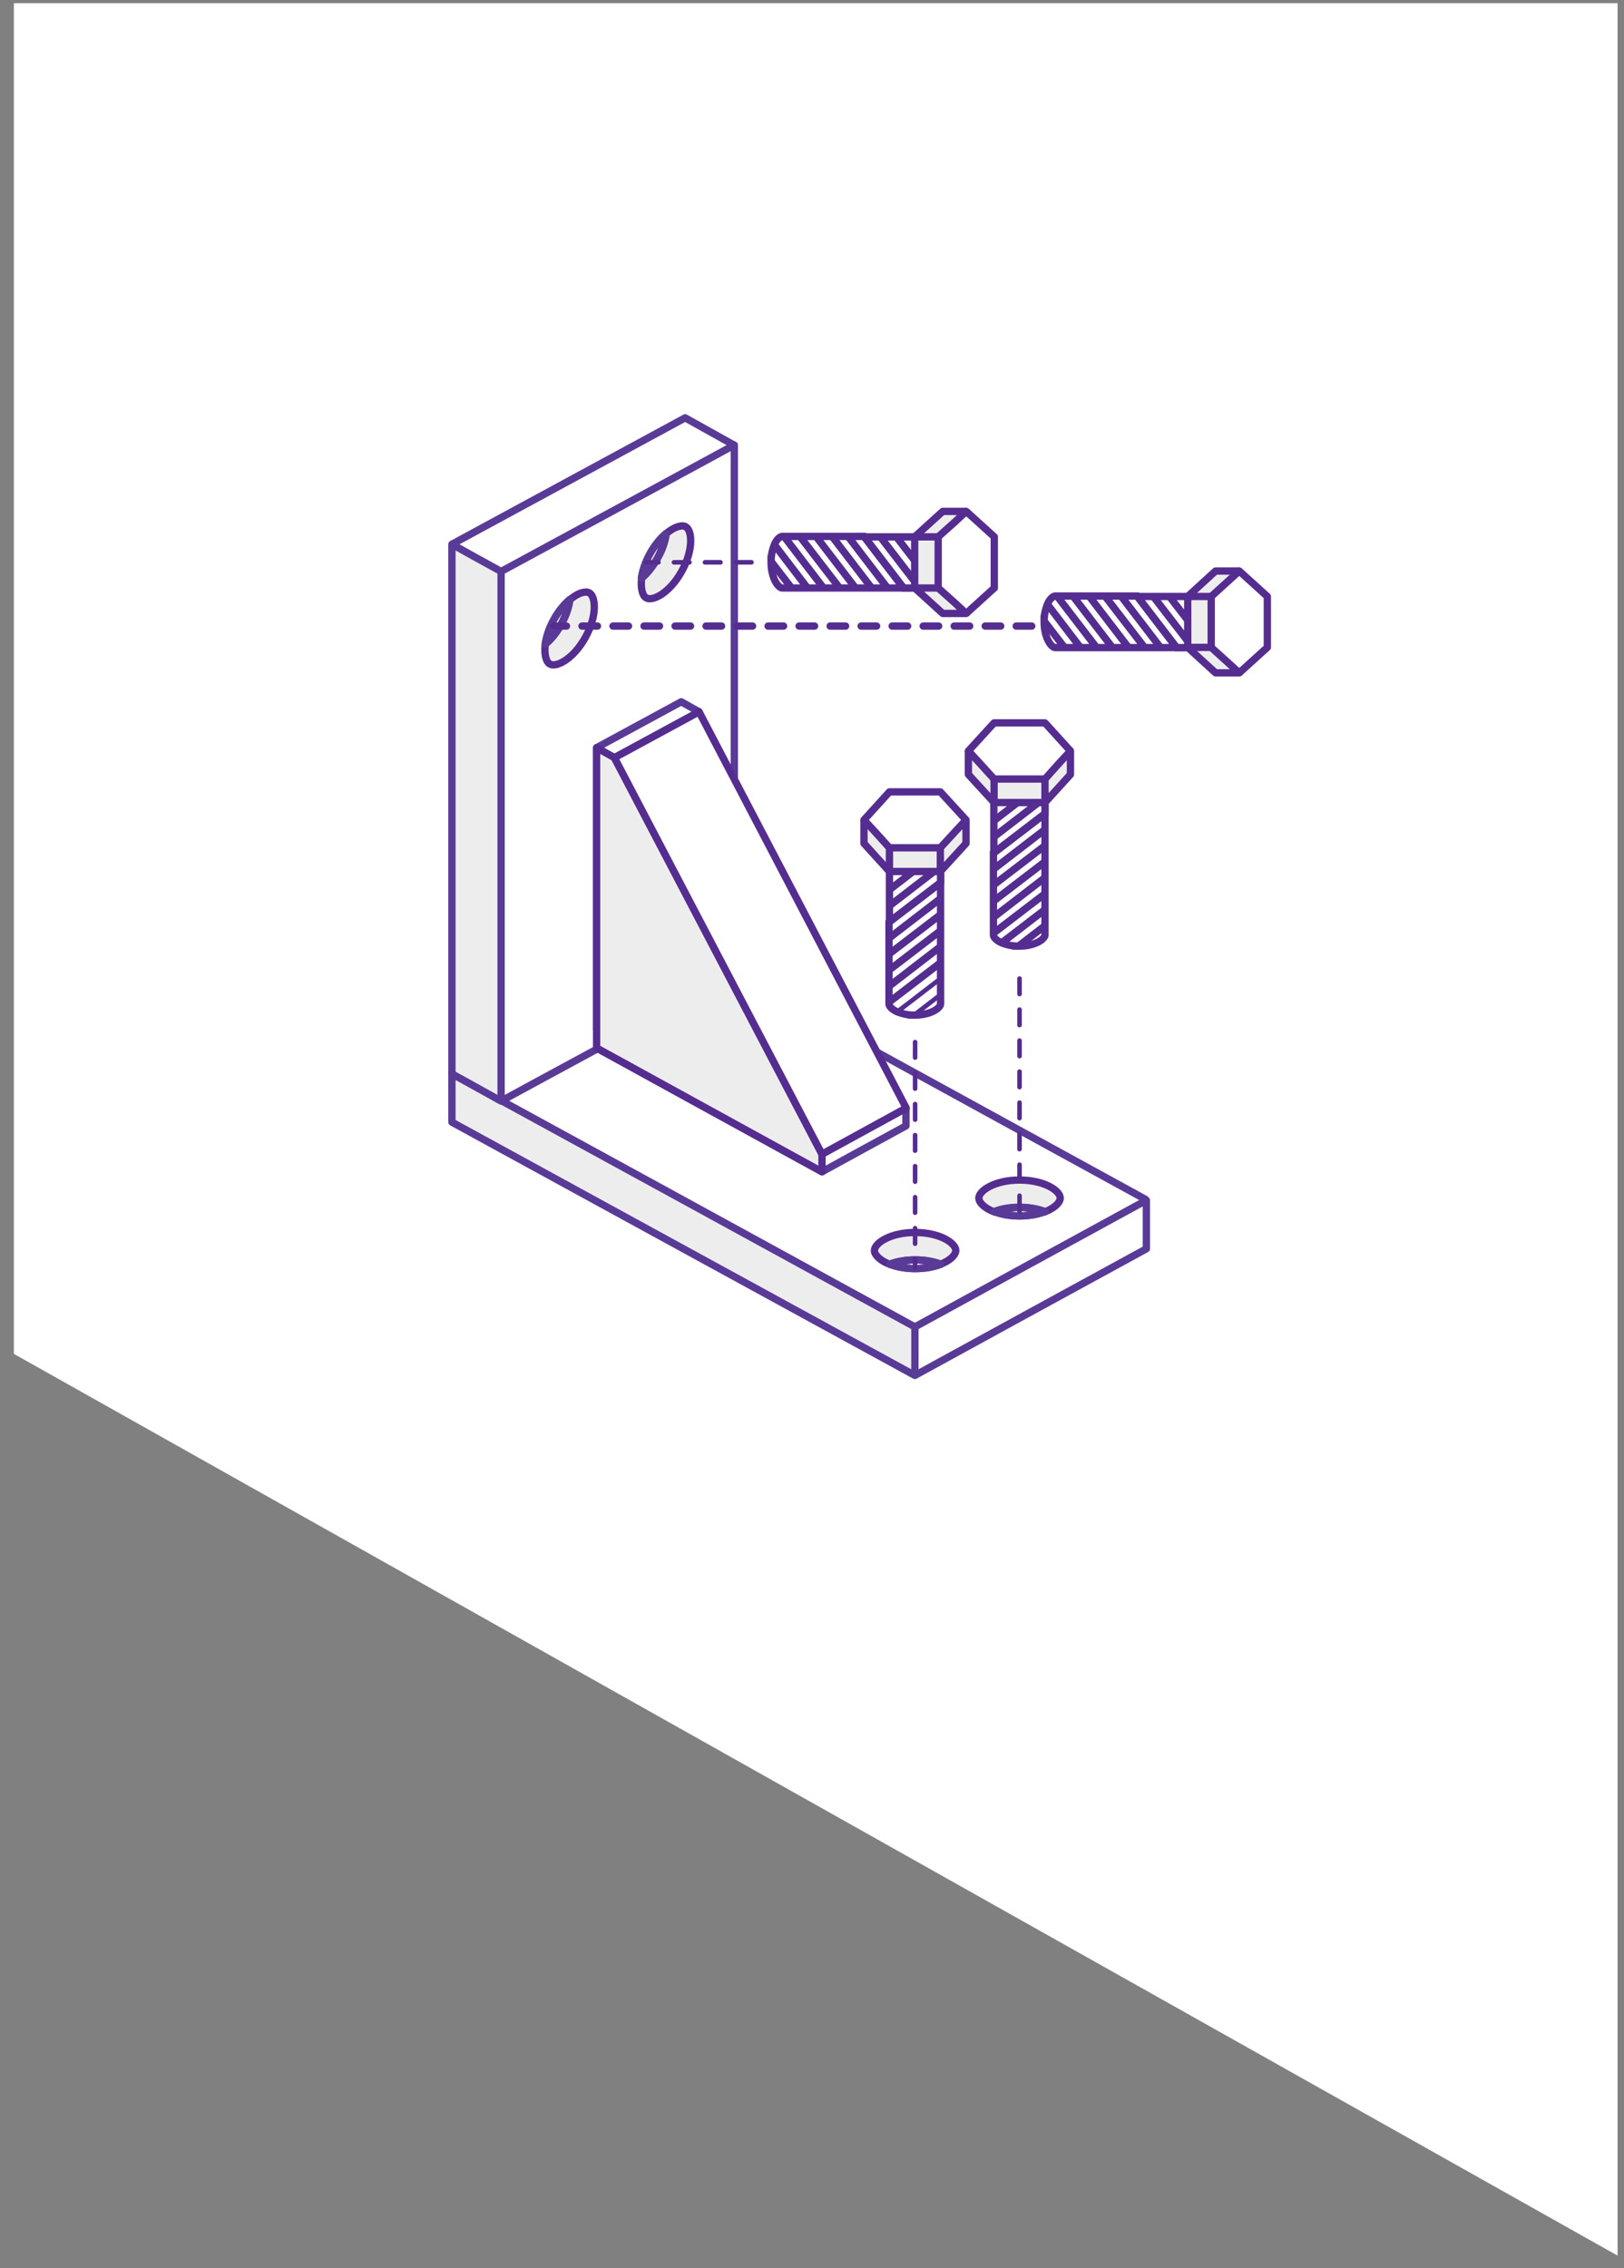 <svg xmlns="http://www.w3.org/2000/svg" width="111" height="155" viewBox="0 0 111 155" fill="none"><rect x="0" y="0" width="111" height="155" fill="#808080" stroke="none"/><g clip-path="url(#clip0_2009_2665)"><path d="M0.949 92.527L110.562 154.155V0.215H0.949V92.527Z" fill="white"></path><path d="M62.532 90.684C64.317 89.703 75.648 83.502 78.354 82.029V85.346C75.648 86.818 64.317 93.019 62.532 94V90.684Z" fill="white"></path><path d="M78.354 82.015C75.648 83.487 64.317 89.688 62.532 90.669C53.863 85.926 39.632 78.134 30.889 73.36L46.711 64.647C54.577 68.959 70.473 77.688 78.354 82V82.015Z" fill="white"></path><path d="M62.532 90.684V94C53.863 89.256 39.632 81.479 30.889 76.691V73.375C39.632 78.148 53.863 85.94 62.532 90.684Z" fill="#EEEDEE"></path><path d="M30.889 73.36L46.711 64.647C54.577 68.959 70.473 77.688 78.354 82" stroke="#593B97" stroke-width="0.5" stroke-linejoin="round"></path><path d="M62.532 90.684C64.317 89.703 75.648 83.502 78.354 82.029V85.346C75.648 86.818 64.317 93.019 62.532 94" stroke="#593B97" stroke-width="0.5" stroke-linejoin="round"></path><path d="M62.532 90.684V94C53.863 89.256 39.632 81.479 30.889 76.691V73.375C39.632 78.148 53.863 85.94 62.532 90.684Z" stroke="#593B97" stroke-width="0.5" stroke-linejoin="round"></path><path d="M56.183 78.877C56.837 78.52 60.941 76.275 61.923 75.74V76.944C60.941 77.479 56.822 79.725 56.183 80.082V78.877Z" fill="white"></path><path d="M61.938 75.739C60.956 76.275 56.837 78.52 56.198 78.877C53.046 77.152 43.96 72.156 40.793 70.416L46.532 67.249C49.388 68.81 59.068 74.163 61.938 75.725V75.739Z" fill="white"></path><path d="M40.777 70.416C43.945 72.156 53.03 77.152 56.183 78.877V80.082C53.03 78.357 43.945 73.36 40.777 71.621V70.416Z" fill="#EEEDEE"></path><path d="M40.777 70.416L46.517 67.249C49.372 68.81 59.053 74.163 61.923 75.725" stroke="#593B97" stroke-width="0.5" stroke-linejoin="round"></path><path d="M56.183 78.877C56.837 78.52 60.941 76.275 61.923 75.74V76.944C60.941 77.479 56.822 79.725 56.183 80.082" stroke="#593B97" stroke-width="0.5" stroke-linejoin="round"></path><path d="M56.183 78.877V80.082C53.03 78.357 43.945 73.36 40.777 71.621V70.416C43.945 72.156 53.03 77.152 56.183 78.877Z" stroke="#593B97" stroke-width="0.5" stroke-linejoin="round"></path><path d="M50.19 66.609C49.908 66.773 34.443 75.13 34.249 75.249V39.055C34.443 38.95 49.908 30.579 50.19 30.415V66.609Z" fill="white"></path><path d="M46.83 28.556C47.662 29.017 49.343 29.954 50.19 30.43C49.908 30.594 34.443 38.951 34.249 39.07C33.327 38.564 31.826 37.716 30.889 37.211L46.83 28.571V28.556Z" fill="white"></path><path d="M34.249 75.249C33.327 74.743 31.826 73.895 30.889 73.39V37.196C31.811 37.716 33.327 38.549 34.249 39.055V75.249Z" fill="#EEEDEE"></path><path d="M30.889 37.196L46.83 28.556C47.662 29.017 49.343 29.954 50.19 30.43" stroke="#593B97" stroke-width="0.5" stroke-linejoin="round"></path><path d="M34.249 39.055C34.443 38.95 49.908 30.579 50.19 30.415V66.609C49.908 66.773 34.443 75.13 34.249 75.249" stroke="#593B97" stroke-width="0.5" stroke-linejoin="round"></path><path d="M34.249 39.055V75.249C33.327 74.743 31.826 73.895 30.889 73.39V37.196C31.811 37.716 33.327 38.549 34.249 39.055Z" stroke="#593B97" stroke-width="0.5" stroke-linejoin="round"></path><path d="M41.997 71.07V51.783C42.071 51.739 47.677 48.705 47.781 48.646V67.932C47.677 67.992 42.071 71.025 41.997 71.07Z" fill="white"></path><path d="M47.781 48.646C47.677 48.706 42.071 51.739 41.997 51.784C41.67 51.605 41.119 51.293 40.777 51.115L46.562 47.977C46.859 48.141 47.469 48.483 47.781 48.661V48.646Z" fill="white"></path><path d="M41.997 51.783V71.07C41.67 70.892 41.119 70.579 40.777 70.401V51.114C41.119 51.308 41.655 51.605 41.997 51.783Z" fill="#EEEDEE"></path><path d="M40.777 51.099L46.562 47.962C46.859 48.126 47.469 48.468 47.781 48.646" stroke="#593B97" stroke-width="0.5" stroke-linejoin="round"></path><path d="M41.997 51.783C42.071 51.739 47.677 48.705 47.781 48.646V67.932C47.677 67.992 42.071 71.025 41.997 71.07" stroke="#593B97" stroke-width="0.5" stroke-linejoin="round"></path><path d="M41.997 51.783V71.07C41.67 70.892 41.119 70.579 40.777 70.401V51.114C41.119 51.308 41.655 51.605 41.997 51.783Z" stroke="#593B97" stroke-width="0.5" stroke-linejoin="round"></path><path d="M41.997 51.784L56.183 78.877V80.082L40.777 71.62V51.1L41.997 51.784Z" fill="#EEEDEE" stroke="#552D90" stroke-width="0.5" stroke-linejoin="round"></path><path d="M47.781 48.646L61.938 75.725L56.183 78.877L41.997 51.784L47.781 48.646Z" fill="white" stroke="#552D90" stroke-width="0.5" stroke-linejoin="round"></path><path d="M64.302 86.401C63.841 86.58 63.246 86.699 62.562 86.699C61.878 86.699 61.283 86.58 60.822 86.401C61.283 86.223 61.863 86.104 62.562 86.104C63.261 86.104 63.841 86.223 64.302 86.401Z" stroke="#593B97" stroke-width="0.5" stroke-linejoin="round"></path><path d="M65.328 85.465C65.328 85.554 65.298 85.628 65.239 85.732C65.09 85.97 64.748 86.223 64.287 86.401C63.826 86.223 63.231 86.104 62.547 86.104C61.863 86.104 61.269 86.223 60.807 86.401C60.332 86.223 60.005 85.97 59.856 85.732C59.796 85.643 59.767 85.554 59.767 85.465C59.767 84.959 60.852 84.23 62.547 84.23C64.243 84.23 65.328 84.959 65.328 85.465Z" fill="#EEEDEE" stroke="#552D90" stroke-width="0.5" stroke-miterlimit="10"></path><path d="M64.302 86.401C63.841 86.58 63.246 86.699 62.562 86.699C61.878 86.699 61.283 86.58 60.822 86.401C61.283 86.223 61.863 86.104 62.562 86.104C63.261 86.104 63.841 86.223 64.302 86.401Z" stroke="#593B97" stroke-width="0.5" stroke-linejoin="round"></path><path d="M71.425 82.802C70.964 82.981 70.369 83.1 69.685 83.1C69.001 83.1 68.406 82.981 67.945 82.802C68.406 82.624 68.986 82.505 69.685 82.505C70.384 82.505 70.964 82.624 71.425 82.802Z" stroke="#593B97" stroke-width="0.5" stroke-linejoin="round"></path><path d="M72.466 81.881C72.466 81.97 72.436 82.044 72.376 82.148C72.228 82.386 71.886 82.639 71.425 82.817C70.964 82.639 70.369 82.52 69.685 82.52C69.001 82.52 68.406 82.639 67.945 82.817C67.469 82.639 67.142 82.386 66.993 82.148C66.934 82.059 66.904 81.97 66.904 81.881C66.904 81.375 67.99 80.647 69.685 80.647C71.38 80.647 72.466 81.375 72.466 81.881Z" fill="#EEEDEE" stroke="#552D90" stroke-width="0.5" stroke-miterlimit="10"></path><path d="M71.425 82.802C70.964 82.981 70.369 83.1 69.685 83.1C69.001 83.1 68.406 82.981 67.945 82.802C68.406 82.624 68.986 82.505 69.685 82.505C70.384 82.505 70.964 82.624 71.425 82.802Z" stroke="#593B97" stroke-width="0.5" stroke-linejoin="round"></path><path d="M38.948 40.973C38.577 41.285 38.175 41.761 37.848 42.356C37.521 42.95 37.342 43.53 37.268 44.021C37.64 43.709 38.041 43.248 38.368 42.638C38.696 42.028 38.874 41.449 38.948 40.973Z" stroke="#593B97" stroke-width="0.5" stroke-linejoin="round"></path><path d="M40.257 40.512C40.182 40.467 40.093 40.452 39.989 40.467C39.707 40.482 39.335 40.661 38.948 40.988C38.889 41.478 38.71 42.058 38.368 42.653C38.041 43.263 37.64 43.724 37.268 44.036C37.208 44.542 37.268 44.943 37.402 45.196C37.461 45.285 37.521 45.359 37.595 45.389C38.041 45.627 39.201 45.032 40.019 43.545C40.837 42.058 40.718 40.75 40.272 40.512H40.257Z" fill="#EEEDEE" stroke="#552D90" stroke-width="0.5" stroke-miterlimit="10"></path><path d="M38.948 40.973C38.577 41.285 38.175 41.761 37.848 42.356C37.521 42.95 37.342 43.53 37.268 44.021C37.64 43.709 38.041 43.248 38.368 42.638C38.696 42.028 38.874 41.449 38.948 40.973Z" stroke="#593B97" stroke-width="0.5" stroke-linejoin="round"></path><path d="M45.521 36.467C45.149 36.78 44.748 37.255 44.42 37.85C44.093 38.445 43.915 39.025 43.841 39.516C44.212 39.203 44.614 38.742 44.941 38.133C45.268 37.523 45.447 36.943 45.521 36.467Z" stroke="#593B97" stroke-width="0.5" stroke-linejoin="round"></path><path d="M46.844 35.991C46.77 35.947 46.681 35.932 46.577 35.947C46.294 35.961 45.922 36.14 45.536 36.467C45.476 36.958 45.298 37.538 44.956 38.132C44.614 38.727 44.227 39.203 43.855 39.515C43.796 40.021 43.855 40.422 43.989 40.675C44.049 40.764 44.108 40.839 44.183 40.868C44.629 41.106 45.789 40.512 46.606 39.025C47.424 37.538 47.305 36.229 46.859 35.991H46.844Z" fill="#EEEDEE" stroke="#552D90" stroke-width="0.5" stroke-miterlimit="10"></path><path d="M45.521 36.467C45.149 36.78 44.748 37.255 44.42 37.85C44.093 38.445 43.915 39.025 43.841 39.516C44.212 39.203 44.614 38.742 44.941 38.133C45.268 37.523 45.447 36.943 45.521 36.467Z" stroke="#593B97" stroke-width="0.5" stroke-linejoin="round"></path><path d="M64.287 57.077V60.319L60.793 62.995V57.077C61.194 57.375 61.819 57.568 62.547 57.568C63.276 57.568 63.901 57.375 64.287 57.077Z" stroke="#552D90" stroke-width="0.5" stroke-miterlimit="10"></path><path d="M64.287 60.319V68.602C64.287 68.661 64.272 68.706 64.228 68.765C64.034 69.062 63.395 69.375 62.532 69.375C61.67 69.375 62.488 69.375 62.458 69.375C62.012 69.375 61.625 69.271 61.328 69.152C61.09 69.048 60.912 68.914 60.822 68.78C60.793 68.721 60.763 68.676 60.763 68.616V63.025L64.257 60.349L64.287 60.319Z" stroke="#552D90" stroke-width="0.5" stroke-miterlimit="10"></path><path d="M66.027 56.036V57.642L64.272 59.561V57.94L65.283 56.839L66.027 56.036Z" fill="#EEEDEE"></path><path d="M64.272 54.118L66.027 56.036L65.284 56.839L64.272 57.94H60.793L59.796 56.839L59.053 56.036L60.793 54.118H64.272Z" fill="white"></path><path d="M64.272 57.94H60.793V59.56H64.272V57.94Z" fill="#EEEDEE"></path><path d="M60.793 57.94V59.561L59.053 57.642V56.036L59.796 56.839L60.793 57.94Z" fill="#EEEDEE"></path><path d="M60.793 59.561L59.053 57.642V56.036" stroke="#552D90" stroke-width="0.5" stroke-linejoin="round"></path><path d="M60.793 57.94L59.796 56.839L59.053 56.036L60.793 54.118H64.272L66.027 56.036" stroke="#552D90" stroke-width="0.5" stroke-linejoin="round"></path><path d="M64.272 59.56H60.793V57.94H64.272" stroke="#552D90" stroke-width="0.5" stroke-linejoin="round"></path><path d="M66.027 56.036V57.642L64.272 59.561V57.94L65.283 56.839L66.027 56.036Z" stroke="#552D90" stroke-width="0.5" stroke-linejoin="round"></path><path d="M62.413 59.56L60.793 60.81" stroke="#552D90" stroke-width="0.5" stroke-miterlimit="10"></path><path d="M63.841 59.56L60.793 61.91" stroke="#552D90" stroke-width="0.5" stroke-miterlimit="10"></path><path d="M64.287 61.404L60.793 64.096" stroke="#552D90" stroke-width="0.5" stroke-miterlimit="10"></path><path d="M64.287 62.505L60.793 65.181" stroke="#552D90" stroke-width="0.5" stroke-miterlimit="10"></path><path d="M64.287 63.605L60.793 66.282" stroke="#552D90" stroke-width="0.5" stroke-miterlimit="10"></path><path d="M64.287 64.691L60.793 67.382" stroke="#552D90" stroke-width="0.5" stroke-miterlimit="10"></path><path d="M64.287 65.791L60.793 68.468" stroke="#552D90" stroke-width="0.5" stroke-miterlimit="10"></path><path d="M64.287 66.877L61.343 69.137" stroke="#552D90" stroke-width="0.313" stroke-miterlimit="10"></path><path d="M64.287 67.977L62.473 69.375" stroke="#552D90" stroke-width="0.313" stroke-miterlimit="10"></path><path d="M71.425 52.364V55.605L67.93 58.282V52.364C68.332 52.661 68.956 52.854 69.685 52.854C70.413 52.854 71.038 52.661 71.425 52.364Z" stroke="#552D90" stroke-width="0.5" stroke-miterlimit="10"></path><path d="M71.425 55.605V63.888C71.425 63.947 71.41 63.992 71.365 64.052C71.172 64.349 70.532 64.661 69.67 64.661C68.808 64.661 69.625 64.661 69.596 64.661C69.15 64.661 68.763 64.557 68.466 64.438C68.228 64.334 68.049 64.2 67.96 64.066C67.93 64.007 67.9 63.962 67.9 63.903V58.312L71.395 55.635L71.425 55.605Z" stroke="#552D90" stroke-width="0.5" stroke-miterlimit="10"></path><path d="M73.165 51.323V52.929L71.425 54.847V53.241L72.421 52.126L73.165 51.323Z" fill="#EEEDEE"></path><path d="M71.425 49.404L73.165 51.322L72.421 52.126L71.425 53.241H67.945L66.934 52.126L66.19 51.322L67.945 49.404H71.425Z" fill="white"></path><path d="M71.425 53.241H67.945V54.862H71.425V53.241Z" fill="#EEEDEE"></path><path d="M67.945 53.241V54.847L66.19 52.929V51.323L66.934 52.126L67.945 53.241Z" fill="#EEEDEE"></path><path d="M67.945 54.847L66.19 52.929V51.323" stroke="#552D90" stroke-width="0.5" stroke-linejoin="round"></path><path d="M67.945 53.241L66.934 52.126L66.19 51.322L67.945 49.404H71.425L73.165 51.322" stroke="#552D90" stroke-width="0.5" stroke-linejoin="round"></path><path d="M71.425 54.847H67.945V53.241H71.425" stroke="#552D90" stroke-width="0.5" stroke-linejoin="round"></path><path d="M73.165 51.323V52.929L71.425 54.847V53.241L72.421 52.126L73.165 51.323Z" stroke="#552D90" stroke-width="0.5" stroke-linejoin="round"></path><path d="M69.551 54.847L67.93 56.096" stroke="#552D90" stroke-width="0.5" stroke-miterlimit="10"></path><path d="M70.979 54.847L67.93 57.196" stroke="#552D90" stroke-width="0.5" stroke-miterlimit="10"></path><path d="M71.425 56.691L67.93 59.382" stroke="#552D90" stroke-width="0.5" stroke-miterlimit="10"></path><path d="M71.425 57.791L67.93 60.468" stroke="#552D90" stroke-width="0.5" stroke-miterlimit="10"></path><path d="M71.425 58.891L67.93 61.568" stroke="#552D90" stroke-width="0.5" stroke-miterlimit="10"></path><path d="M71.425 59.977L67.93 62.669" stroke="#552D90" stroke-width="0.5" stroke-miterlimit="10"></path><path d="M71.425 61.077L67.93 63.754" stroke="#552D90" stroke-width="0.5" stroke-miterlimit="10"></path><path d="M71.425 62.163L68.48 64.423" stroke="#552D90" stroke-width="0.5" stroke-miterlimit="10"></path><path d="M71.425 63.263L69.611 64.661" stroke="#552D90" stroke-width="0.5" stroke-miterlimit="10"></path><path d="M65.001 40.185H61.759L59.083 36.69H65.001C64.703 37.092 64.51 37.716 64.51 38.445C64.51 39.173 64.703 39.798 65.001 40.185Z" stroke="#552D90" stroke-width="0.5" stroke-miterlimit="10"></path><path d="M61.759 40.185H53.477C53.417 40.185 53.372 40.17 53.313 40.125C53.016 39.932 52.703 39.293 52.703 38.43C52.703 37.568 52.703 38.386 52.703 38.356C52.703 37.91 52.807 37.523 52.926 37.226C53.03 36.973 53.164 36.809 53.298 36.72C53.358 36.69 53.402 36.661 53.462 36.661H59.053L61.729 40.155L61.759 40.185Z" stroke="#552D90" stroke-width="0.5" stroke-miterlimit="10"></path><path d="M66.042 41.925H64.436L62.518 40.185H64.124L65.239 41.181L66.042 41.925Z" fill="#EEEDEE"></path><path d="M67.96 40.184L66.042 41.924L65.239 41.181L64.124 40.184V36.69L65.239 35.694L66.042 34.95L67.96 36.69V40.184Z" fill="white"></path><path d="M64.138 36.69H62.518V40.17H64.138V36.69Z" fill="#EEEDEE"></path><path d="M64.123 36.69H62.517L64.436 34.95H66.042L65.239 35.694L64.123 36.69Z" fill="#EEEDEE"></path><path d="M62.517 36.69L64.436 34.95H66.042" stroke="#552D90" stroke-width="0.5" stroke-linejoin="round"></path><path d="M64.124 36.69L65.239 35.694L66.042 34.95L67.96 36.69V40.184L66.042 41.924" stroke="#552D90" stroke-width="0.5" stroke-linejoin="round"></path><path d="M62.518 40.185V36.69H64.124V40.185" stroke="#552D90" stroke-width="0.5" stroke-linejoin="round"></path><path d="M66.042 41.925H64.436L62.518 40.185H64.124L65.239 41.181L66.042 41.925Z" stroke="#552D90" stroke-width="0.5" stroke-linejoin="round"></path><path d="M62.517 38.311L61.268 36.69" stroke="#552D90" stroke-width="0.5" stroke-miterlimit="10"></path><path d="M62.517 39.739L60.168 36.69" stroke="#552D90" stroke-width="0.5" stroke-miterlimit="10"></path><path d="M60.659 40.185L57.982 36.69" stroke="#552D90" stroke-width="0.5" stroke-miterlimit="10"></path><path d="M59.573 40.185L56.897 36.69" stroke="#552D90" stroke-width="0.5" stroke-miterlimit="10"></path><path d="M58.473 40.185L55.796 36.69" stroke="#552D90" stroke-width="0.5" stroke-miterlimit="10"></path><path d="M57.387 40.185L54.696 36.69" stroke="#552D90" stroke-width="0.5" stroke-miterlimit="10"></path><path d="M56.287 40.185L53.61 36.69" stroke="#552D90" stroke-width="0.5" stroke-miterlimit="10"></path><path d="M55.187 40.185L52.941 37.241" stroke="#552D90" stroke-width="0.5" stroke-miterlimit="10"></path><path d="M54.101 40.185L52.703 38.371" stroke="#552D90" stroke-width="0.5" stroke-miterlimit="10"></path><path d="M83.663 44.259H80.421L77.745 40.765H83.663C83.365 41.166 83.172 41.791 83.172 42.52C83.172 43.248 83.365 43.873 83.663 44.259Z" stroke="#552D90" stroke-width="0.5" stroke-miterlimit="10"></path><path d="M80.421 44.259H72.138C72.079 44.259 72.034 44.244 71.975 44.2C71.677 44.006 71.365 43.367 71.365 42.504C71.365 41.642 71.365 42.46 71.365 42.43C71.365 41.984 71.469 41.597 71.588 41.3C71.692 41.047 71.826 40.884 71.96 40.794C72.019 40.765 72.064 40.735 72.124 40.735H77.715L80.391 44.229L80.421 44.259Z" stroke="#552D90" stroke-width="0.5" stroke-miterlimit="10"></path><path d="M84.704 45.984H83.083L81.18 44.245H82.785L83.901 45.256L84.704 45.984Z" fill="#EEEDEE"></path><path d="M86.622 44.244L84.704 45.984L83.901 45.255L82.786 44.244V40.765L83.901 39.754L84.704 39.025L86.622 40.765V44.244Z" fill="white"></path><path d="M82.8 40.765H81.18V44.245H82.8V40.765Z" fill="#EEEDEE"></path><path d="M82.785 40.765H81.18L83.083 39.025H84.704L83.901 39.754L82.785 40.765Z" fill="#EEEDEE"></path><path d="M81.18 40.765L83.083 39.025H84.704" stroke="#552D90" stroke-width="0.5" stroke-linejoin="round"></path><path d="M82.786 40.765L83.901 39.754L84.704 39.025L86.622 40.765V44.244L84.704 45.984" stroke="#552D90" stroke-width="0.5" stroke-linejoin="round"></path><path d="M81.18 44.245V40.765H82.785V44.245" stroke="#552D90" stroke-width="0.5" stroke-linejoin="round"></path><path d="M84.704 45.984H83.083L81.18 44.245H82.785L83.901 45.256L84.704 45.984Z" stroke="#552D90" stroke-width="0.5" stroke-linejoin="round"></path><path d="M81.179 42.386L79.93 40.765" stroke="#552D90" stroke-width="0.5" stroke-miterlimit="10"></path><path d="M81.179 43.813L78.83 40.765" stroke="#552D90" stroke-width="0.5" stroke-miterlimit="10"></path><path d="M79.321 44.259L76.644 40.765" stroke="#552D90" stroke-width="0.5" stroke-miterlimit="10"></path><path d="M78.235 44.259L75.544 40.765" stroke="#552D90" stroke-width="0.5" stroke-miterlimit="10"></path><path d="M77.135 44.259L74.458 40.765" stroke="#552D90" stroke-width="0.5" stroke-miterlimit="10"></path><path d="M76.034 44.259L73.358 40.765" stroke="#552D90" stroke-width="0.5" stroke-miterlimit="10"></path><path d="M74.949 44.259L72.272 40.765" stroke="#552D90" stroke-width="0.5" stroke-miterlimit="10"></path><path d="M73.848 44.259L71.603 41.315" stroke="#552D90" stroke-width="0.5" stroke-miterlimit="10"></path><path d="M72.763 44.259L71.365 42.445" stroke="#552D90" stroke-width="0.5" stroke-miterlimit="10"></path><path d="M69.685 66.877V83.1" stroke="#552D90" stroke-width="0.313" stroke-linecap="round" stroke-linejoin="round" stroke-dasharray="1.06 1.06"></path><path d="M62.547 71.219V86.639" stroke="#552D90" stroke-width="0.313" stroke-linecap="round" stroke-linejoin="round" stroke-dasharray="1.06 1.06"></path><path d="M51.365 38.43H44.153" stroke="#552D90" stroke-width="0.313" stroke-linecap="round" stroke-linejoin="round" stroke-dasharray="1.06 1.06"></path><path d="M70.518 42.787H37.848" stroke="#552D90" stroke-width="0.5" stroke-linecap="round" stroke-linejoin="round" stroke-dasharray="1.06 1.06"></path></g><defs><clipPath id="clip0_2009_2665"><rect width="110" height="154.951" fill="white" transform="translate(0.755)"></rect></clipPath></defs></svg>